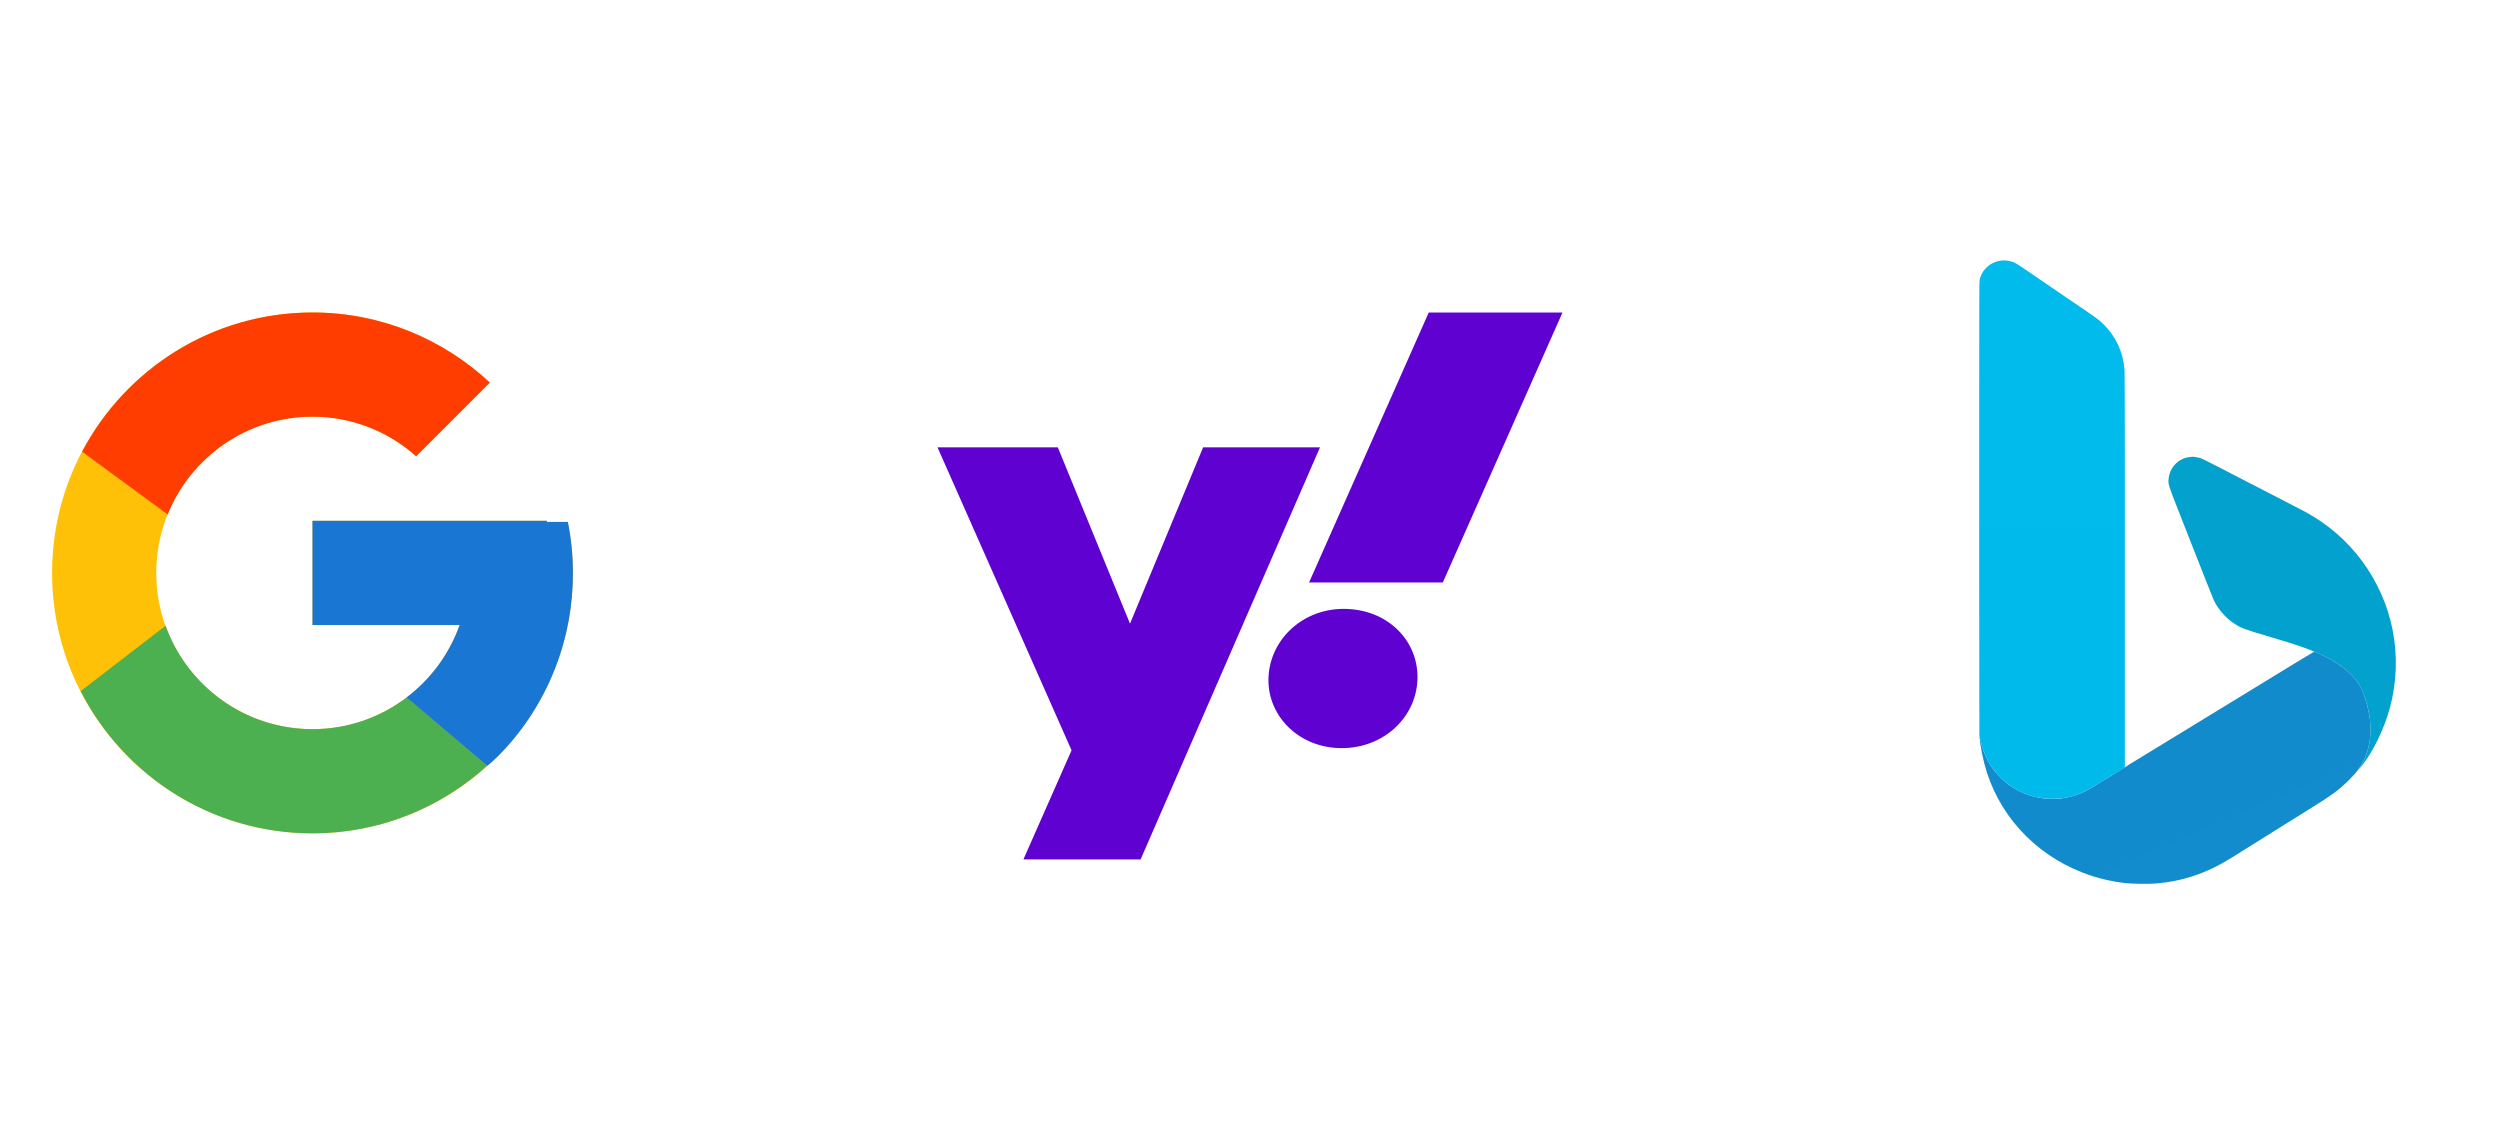 <svg width="96" height="44" viewBox="0 0 96 44" fill="none" xmlns="http://www.w3.org/2000/svg">
<path d="M21.805 20.041H21V20H12V24H17.651C16.827 26.328 14.611 28 12 28C8.687 28 6 25.314 6 22C6 18.686 8.687 16 12 16C13.53 16 14.921 16.577 15.98 17.52L18.809 14.691C17.023 13.027 14.634 12 12 12C6.478 12 2 16.477 2 22C2 27.523 6.478 32 12 32C17.523 32 22 27.523 22 22C22 21.329 21.931 20.675 21.805 20.041Z" fill="#FFC107"/>
<path d="M3.153 17.346L6.438 19.755C7.327 17.554 9.48 16 12 16C13.529 16 14.921 16.577 15.98 17.52L18.809 14.691C17.023 13.027 14.634 12 12 12C8.159 12 4.828 14.168 3.153 17.346Z" fill="#FF3D00"/>
<path d="M12 32C14.583 32 16.93 31.012 18.705 29.404L15.61 26.785C14.572 27.575 13.304 28.001 12 28C9.399 28 7.191 26.341 6.359 24.027L3.098 26.54C4.753 29.778 8.114 32 12 32Z" fill="#4CAF50"/>
<path d="M21.805 20.041H21V20H12V24H17.651C17.257 25.108 16.547 26.077 15.608 26.785L15.61 26.785L18.704 29.404C18.485 29.602 22 27 22 22C22 21.329 21.931 20.675 21.805 20.041Z" fill="#1976D2"/>
<path d="M46.2 17.178L43.392 23.948L40.62 17.178H36L41.148 28.812L39.3 33H43.8L50.688 17.178H46.2ZM51.6 23.381C49.956 23.381 48.708 24.636 48.708 26.121C48.708 27.533 49.908 28.728 51.516 28.728C53.184 28.728 54.432 27.485 54.432 26C54.432 24.54 53.232 23.381 51.6 23.381ZM54.864 12L50.268 22.367H55.404L60 12H54.864Z" fill="#5F01D1"/>
<path d="M84.089 17.549C83.643 17.601 83.303 17.959 83.272 18.411C83.258 18.605 83.262 18.619 83.708 19.755C84.723 22.338 84.969 22.96 85.01 23.048C85.11 23.26 85.251 23.459 85.427 23.638C85.562 23.776 85.651 23.849 85.802 23.949C86.066 24.124 86.198 24.172 87.228 24.474C88.231 24.768 88.779 24.964 89.251 25.196C89.863 25.496 90.29 25.838 90.561 26.244C90.754 26.535 90.926 27.057 91.001 27.582C91.03 27.788 91.03 28.242 91.001 28.427C90.938 28.831 90.812 29.168 90.62 29.451C90.517 29.601 90.553 29.576 90.702 29.393C91.123 28.875 91.552 27.989 91.771 27.185C92.036 26.213 92.072 25.169 91.875 24.181C91.49 22.257 90.263 20.596 88.534 19.662C88.426 19.603 88.012 19.389 87.451 19.1C87.365 19.056 87.279 19.011 87.193 18.967C87.136 18.937 87.02 18.877 86.935 18.833C86.85 18.79 86.605 18.663 86.391 18.553L85.858 18.278C85.684 18.188 85.51 18.098 85.336 18.008C84.781 17.72 84.545 17.604 84.478 17.584C84.408 17.562 84.229 17.535 84.184 17.539C84.175 17.54 84.132 17.544 84.089 17.549Z" fill="url(#paint0_radial_72_648)"/>
<path d="M85.301 27.195C85.27 27.213 85.227 27.24 85.204 27.253C85.182 27.267 85.133 27.297 85.096 27.32C84.82 27.488 84.545 27.656 84.27 27.824C84.102 27.927 83.934 28.03 83.766 28.133C83.692 28.179 83.617 28.224 83.542 28.269C83.514 28.286 83.393 28.36 83.273 28.433C83.118 28.528 82.964 28.622 82.809 28.717C82.629 28.826 82.45 28.936 82.27 29.046C82.114 29.141 81.957 29.237 81.8 29.332C81.703 29.392 81.612 29.449 81.6 29.46C81.581 29.476 80.712 30.008 80.276 30.271C79.945 30.471 79.561 30.605 79.169 30.657C78.987 30.681 78.641 30.681 78.459 30.657C77.965 30.591 77.51 30.409 77.121 30.121C76.968 30.008 76.68 29.724 76.571 29.577C76.311 29.23 76.144 28.859 76.057 28.439C76.037 28.342 76.018 28.261 76.015 28.257C76.007 28.249 76.022 28.395 76.048 28.586C76.075 28.785 76.134 29.072 76.197 29.318C76.686 31.22 78.075 32.766 79.957 33.502C80.498 33.714 81.045 33.848 81.64 33.913C81.863 33.938 82.496 33.948 82.729 33.93C83.799 33.85 84.73 33.538 85.686 32.941C85.771 32.887 85.931 32.788 86.041 32.719C86.145 32.654 86.248 32.59 86.351 32.525C86.411 32.487 86.483 32.442 86.511 32.425C86.553 32.399 86.596 32.373 86.637 32.346C86.678 32.32 86.854 32.21 87.027 32.102L87.72 31.669L87.958 31.52L87.967 31.515L87.993 31.498L88.005 31.491L88.181 31.381L88.786 31.003C89.558 30.523 89.788 30.354 90.147 30.007C90.296 29.862 90.522 29.614 90.533 29.583C90.535 29.577 90.575 29.515 90.622 29.447C90.811 29.169 90.938 28.829 91.001 28.427C91.03 28.242 91.03 27.788 91 27.582C90.944 27.185 90.816 26.735 90.677 26.448C90.451 25.978 89.968 25.55 89.274 25.206C89.083 25.111 88.885 25.024 88.863 25.025C88.852 25.026 88.207 25.416 87.428 25.893C86.65 26.37 85.974 26.784 85.927 26.813C85.879 26.842 85.798 26.891 85.746 26.922L85.301 27.195Z" fill="url(#paint1_radial_72_648)"/>
<path d="M76.003 24.908L76.007 28.229L76.05 28.422C76.186 29.025 76.421 29.459 76.83 29.863C77.023 30.053 77.17 30.168 77.378 30.29C77.82 30.548 78.294 30.676 78.814 30.675C79.359 30.675 79.83 30.541 80.316 30.247C80.398 30.197 80.719 30.002 81.029 29.812L81.594 29.468V21.587L81.594 17.983C81.594 15.683 81.589 14.317 81.582 14.21C81.536 13.537 81.251 12.918 80.773 12.45C80.626 12.306 80.501 12.21 80.127 11.955C79.875 11.784 79.622 11.612 79.37 11.44L77.789 10.361C77.427 10.114 77.399 10.097 77.29 10.059C77.148 10.008 76.997 9.99 76.854 10.005C76.437 10.05 76.104 10.348 76.017 10.753C76.003 10.816 76.001 11.655 76.001 16.207L76 21.587H76L76.003 24.908Z" fill="url(#paint2_linear_72_648)"/>
<defs>
<radialGradient id="paint0_radial_72_648" cx="0" cy="0" r="1" gradientUnits="userSpaceOnUse" gradientTransform="translate(254.858 -878.167) rotate(-140.585) scale(1059.31 1459.16)">
<stop stop-color="#00CACC"/>
<stop offset="1" stop-color="#048FCE"/>
</radialGradient>
<radialGradient id="paint1_radial_72_648" cx="0" cy="0" r="1" gradientUnits="userSpaceOnUse" gradientTransform="translate(346.688 527.914) rotate(-35.251) scale(1521.5 1188.59)">
<stop stop-color="#00BBEC"/>
<stop offset="1" stop-color="#2756A9"/>
</radialGradient>
<linearGradient id="paint2_linear_72_648" x1="355.697" y1="10" x2="355.697" y2="2077.55" gradientUnits="userSpaceOnUse">
<stop stop-color="#00BBEC"/>
<stop offset="1" stop-color="#2756A9"/>
</linearGradient>
</defs>
</svg>
